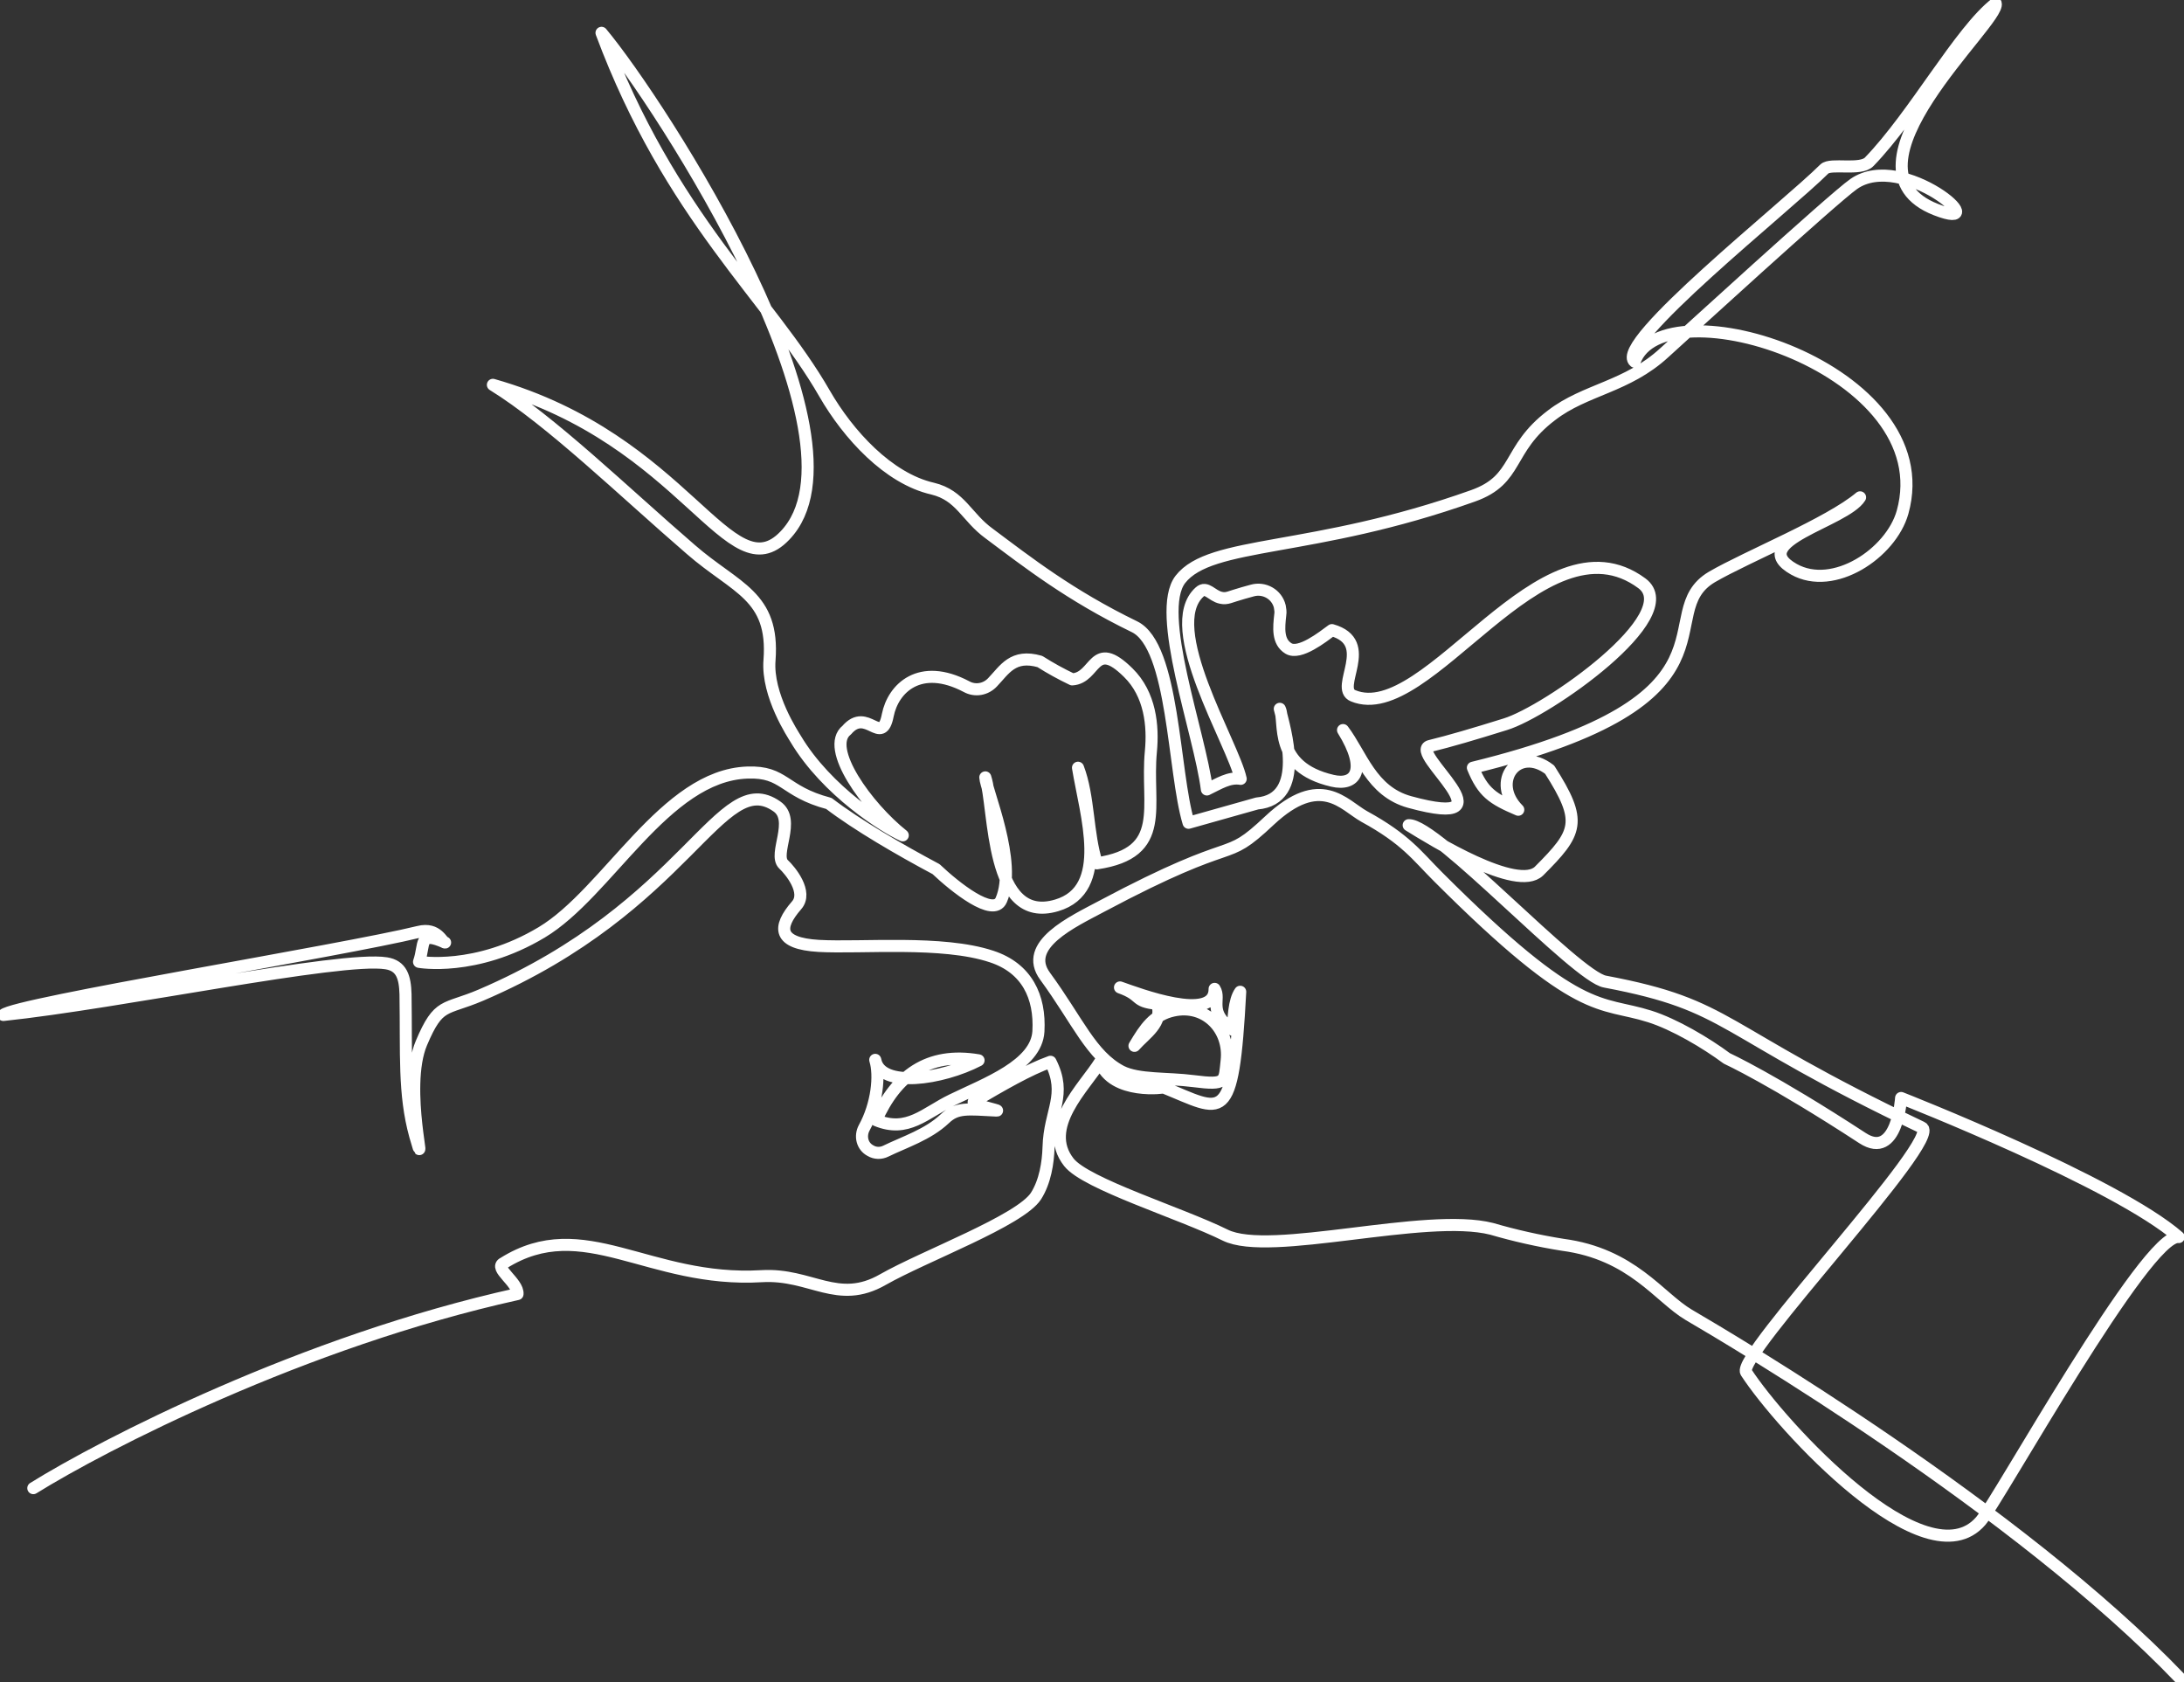 <svg xmlns="http://www.w3.org/2000/svg" xmlns:xlink="http://www.w3.org/1999/xlink" id="bff17403-a02a-466c-9688-dd1df1ddbabf" x="0px" y="0px" viewBox="0 0 452.4 348.4" style="enable-background:new 0 0 452.4 348.4;" xml:space="preserve">
<rect x="0" y="0" width="452.4" height="348.4" fill="#333333" stroke="none"/>
<style type="text/css">
	.st0{fill:none;stroke:#FFFFFF;stroke-width:2.5;stroke-linecap:round;stroke-linejoin:round;}
</style>
<path class="st0" d="M451.7,347.7c-33.7-35.2-93-70.2-101.9-75.4c-6.1-3.6-11.7-12.6-26.1-14.5c-5-0.8-9.9-1.9-14.7-3.3  c-13.7-3.5-45.9,5.9-55.2,1.3s-28.9-10.6-32.4-15.1c-5.7-7.3,3.2-15.5,6.5-20.8c2.5,7,13.8,5.3,13.1,5.3c12.4,5,14.4,8.5,15.9-19.8  c-1.3,1.8-1.4,5.7-1.5,7.9c-5.4-3.7-2.4-6.3-3.8-8.5c0.1,7.1-15.9,1-19.6-0.3c4.8,1.7,2.7,2.9,7.7,3.4c1.3,4-2.4,6.1-4.7,8.7  c2.2-3.7,4-6.4,8-7.3c6.7-1.5,11.8,3.9,11.1,10.3c-0.5,4.4,0.1,5.2-6.9,4.3c-5.4-0.7-11.3-0.2-14.9-2c-6.3-3.3-9-10.4-15.8-19.7  c-4.8-6.5,5.7-11.3,11.7-14.5c29.5-15.7,24.7-8.3,34.8-17.8c10.6-9.9,15.3-3.2,19.6-0.8c8.6,4.7,10.9,8.1,15.3,12.5  c29.5,29.5,33.4,25.6,43.8,28.9c5.1,1.6,11.7,5.5,16,8.7c0,0,9.4,4.3,28.1,16.5c7.2,4.7,8-8.3,8-8.3s44.6,17.5,57.5,28.8  c-6.6-1-37.5,54.8-41,58.8c-11.3,13.1-41.3-19.6-48.6-30.8c-2.2-3.3,41-48.6,36.4-50.7c-42.9-20.4-39.1-25.2-65.6-30.2  c-6-1-34.9-32.6-40.7-32.4c5,3.1,22.5,13.9,27,9.5c8-8,9.1-10.2,2.2-21c-6.6-5.1-12.3,2.5-6.5,8.3c-5.4-2.3-7.3-3.6-9.4-8.7  c58.1-14.2,36.7-31.9,49.5-39.5c7.2-4.2,24.3-11.1,30.7-16.5c-3.1,5-23.8,9.2-13.7,14.9c8.2,4.6,20.1-3.3,22.5-11.8  c8.3-29.7-49.6-47.7-55.5-31.2c-4.5-3.6,31.6-32.2,39.3-39.9c1.3-1.3,7.5,0.4,9.3-1.5c9.3-9.6,18.9-27.2,26.2-32.8  c1.1,3.7-34.1,34.2-12.4,42.7c12.8,5-6.8-12.4-17-5.3c-4.3,3-36.2,32.2-39.2,34.9c-7.8,7.2-16.4,7.6-23.4,13  c-9.4,7.1-6.7,13.3-16.3,16.7c-33.4,11.9-54.3,9.2-60.6,17.3c-5.3,6.9,4,31.7,5.5,43.5c2.5-1.2,4.6-2.6,7-2.2  c-1.6-7.4-16.6-31.4-8.5-38.7c1.4-1.3,2.5,0.8,4.4,1.2c1.3,0.3,1.8-0.2,4.7-1l1.8-0.5c2.5-0.7,5.1,0.8,5.7,3.3  c0.1,0.6,0.2,1.1,0.1,1.7c-0.3,2.7-0.6,5.6,1.7,7c2.3,1.4,7.1-2.4,9-3.8c9.1,2.6,0.4,12,4.4,13.6c15.5,6.4,39.1-38.6,59.8-23.3  c8.9,6.6-19.7,26.6-28.3,29.2c-6.4,2-11.5,3.5-15.6,4.5c-4.8,1.2,18.1,17.7-4.2,11.6c-8-2.2-10-9.9-13.8-14.9  c5.2,8.4,2.5,11.6-2.2,10.5c-12.5-2.9-9.6-12.2-10.9-14.9c1,4.1,5.6,18.7-4.7,19.6l-14.2,4c-3.2-10.6-3-36.6-11.2-40.6  c-13.4-6.5-22.2-13.4-30.1-19.3c-4.7-3.4-5.9-7.9-11.7-9.3c-9.2-2.1-17.5-11.2-22.4-19.7c-11.3-19.7-32-36.6-46.2-74.7  c12.2,14.6,57.2,84.1,38,104.1c-11.5,12.1-20.4-19.8-60.5-31.2c12,7.4,27.2,22.2,41,34.1c9.3,8.1,17.3,9.5,16.3,22.9  c-0.6,7.3,5,15.6,5.4,16.3c6.5,10.9,18.6,18.4,22.2,20c-7.3-5.8-16.3-18.1-11.6-21.8c4.2-4.9,7.2,3.6,8.5-3.1  c1.1-5.5,6.6-11,16.3-5.9c1.8,1,4,0.6,5.4-0.9c2.5-2.6,4.2-5.9,9.8-4.3c2.2,1.4,4.4,2.6,6.7,3.7c5-0.3,4.3-8.6,11.6-1.4  c4.6,4.5,5.2,11.1,4.7,16.3c-1.1,11.4,3.6,21-11.2,23.2c-2-6.1-1.6-13.8-3.9-19.8c1.6,9.8,6.7,25.2-4.4,28.5  c-14,4.2-12.7-20.1-14.8-26.5c0.1,2.5,6.7,17.6,3.3,25.4c-1.6,3.7-9.6-2.7-13.5-6.4c-7.5-4-16.3-9.1-22.2-13.6  c-9.5-2.5-9.1-6.7-16.9-6.4c-17.1,0.6-28.9,24.9-42.6,33.1s-25.4,6.1-25.4,6.1c1.3-3.7-0.2-6.5,5.4-4c-0.6,0.1-1.5-3.2-5.5-2.2  c-15.4,3.8-83.8,14.9-86,17.2c23.9-2.5,69.9-12.2,79.3-10.7c3.2,0.5,3.9,2.9,4,6.4c0.2,12.4-0.4,20.6,2,29.3  c2.9,10.1-2.7-9.8,1.3-19.2c3.6-8.5,4.8-6.7,12.3-9.9c43-18.4,49.6-47.3,61.3-39.1c4.1,2.8-0.8,9.9,1.4,12c1.4,1.3,5.1,5.8,2.7,8.5  c-4,4.6-3.9,7.9,4.6,8.4c8.8,0.5,25.6-1.2,35.8,2.2c7.3,2.4,10.1,8.3,9.7,15.5c-0.4,7-10.9,10.8-17.9,14.2  c-5.6,2.7-9.2,6.9-15.7,4.2c4.1-9.2,10.7-14.2,21.2-12.4c-7.5,3.9-20.3,5.9-21.4-0.1c1,3.2,0.4,9.2-2.3,14.1  c-0.9,1.7-0.4,3.8,1.3,4.7c1,0.6,2.2,0.6,3.2,0.1c3.9-1.9,8.7-3.4,12.2-6.7c2.5-2.4,4.7-2,10.7-1.7c1.2,0.1-5.7-1.3-4.6-1.9  c5.8-3.4,11.3-6.6,15.8-8.2c3.5,6.9-0.2,10.1-0.4,17.7c-0.1,3.2-0.7,7.1-2.6,10.1c-3.3,5.1-23.1,12.4-31.7,17.3  c-9.4,5.4-14.9-1.3-25.1-0.7c-23.5,1.4-36.9-13.1-53.5-2.7c-2.1,1,3.1,4,2.9,6.4c-44.4,9.8-86,31.3-100.3,40.2"></path>
</svg>